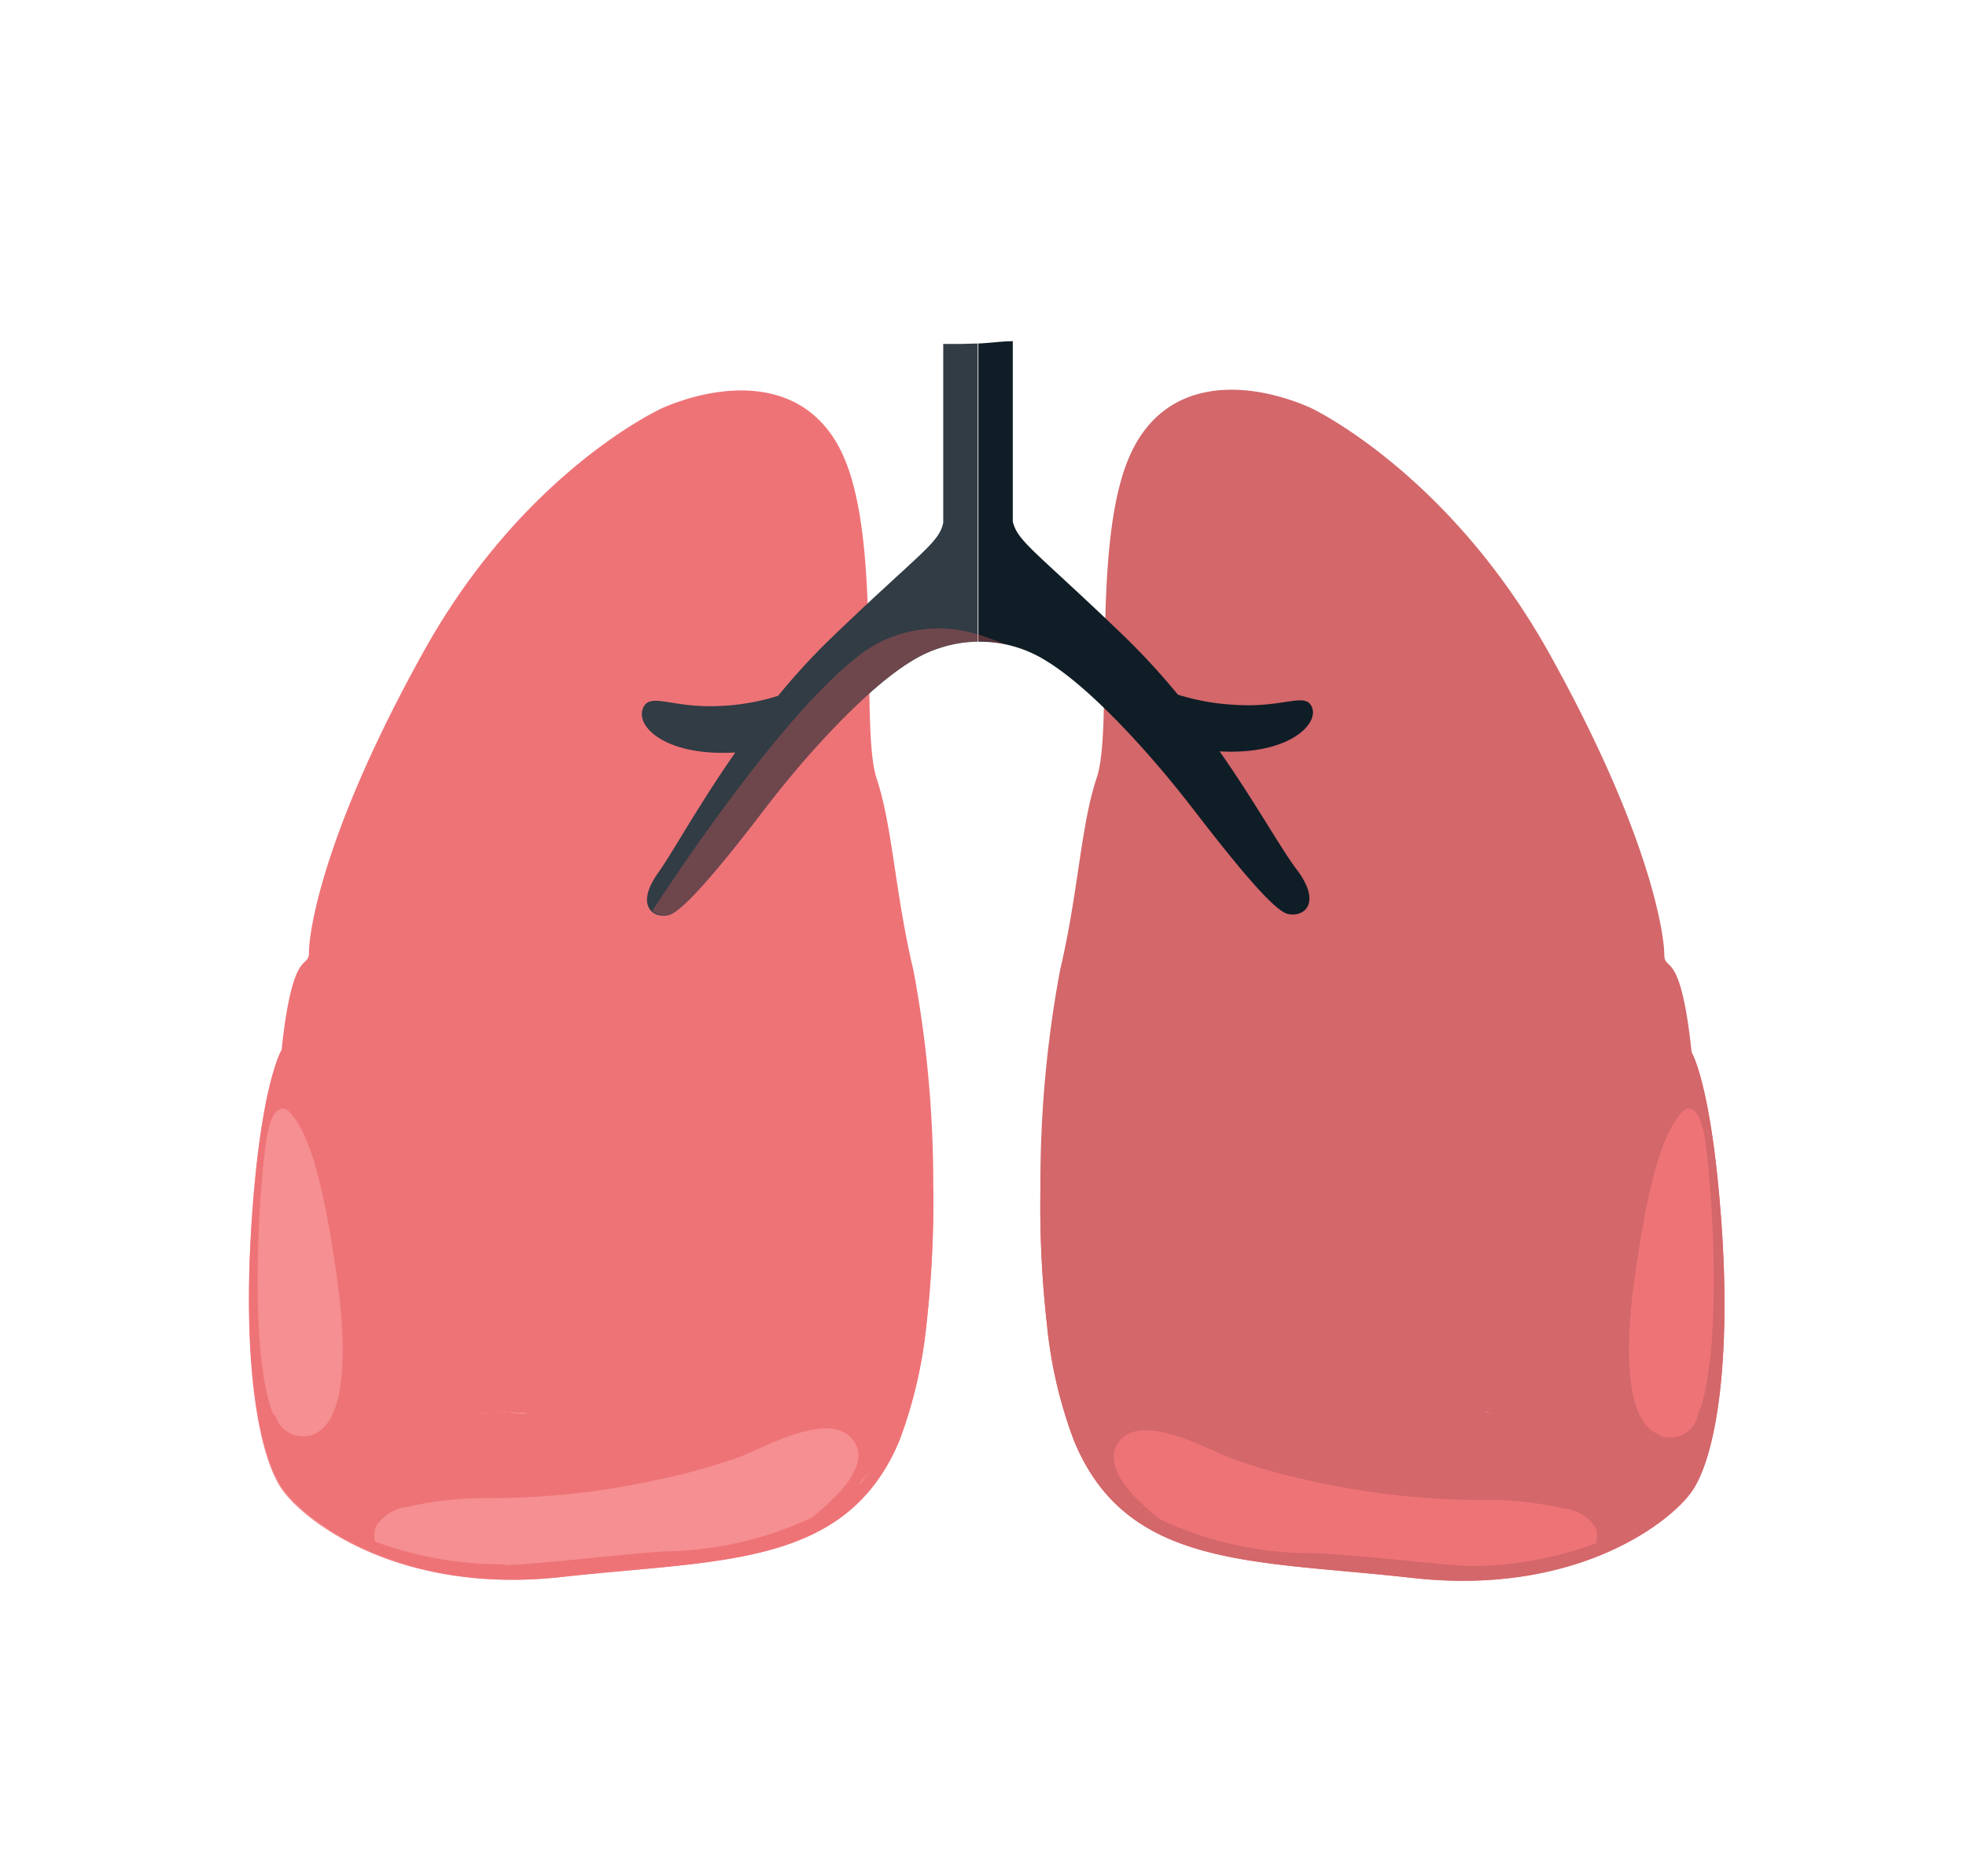 <svg xmlns="http://www.w3.org/2000/svg" viewBox="0 0 86.79 82.8"><defs><style>.cls-1{isolation:isolate;}.cls-2{fill:#ee7377;}.cls-3{fill:#d3676a;}.cls-4{fill:#f58f91;}.cls-5{fill:#313c44;}.cls-6{fill:#0f1d26;}.cls-7{opacity:0.4;mix-blend-mode:multiply;}.cls-8{fill:#cb585a;}</style></defs><g class="cls-1"><g id="Layer_1" data-name="Layer 1"><path class="cls-2" d="M45.93,52.48a46.85,46.85,0,0,0,.29,6,19.93,19.93,0,0,0,1.19,5.1c2.33,5.67,7.91,5.27,14.92,6.06s11.16-2.25,12.28-3.71S76.43,60.22,76,54.07s-1.32-7.62-1.32-7.62,0,0,0,0a40.93,40.93,0,0,0-5.13,9c-1.74,4-2.78,6-3.9,7l.3.06a6.8,6.8,0,0,0-2.22-.06c-2.65.29-9.38-.59-13.42-2.89C47.43,57.86,46.32,54.33,45.93,52.48ZM66.57,62.63a3.82,3.82,0,0,0-.48-.15Zm.48.19-.34-.14Zm.56.28-.44-.22Zm.55.28L68,63.29Z"></path><path class="cls-3" d="M45.93,52.48a46.85,46.85,0,0,0,.29,6,19.93,19.93,0,0,0,1.19,5.1c2.33,5.67,7.91,5.27,14.92,6.06s11.16-2.25,12.28-3.71S76.43,60.22,76,54.07s-1.32-7.62-1.32-7.62,0,0,0,0c-.5-4.68-1.19-3.5-1.21-4.32v0c0-.88-.61-5.27-5.07-13.28S57.86,18,57.86,18c-2.64-1.17-6.59-1.56-8.12,2.44s-.6,11.72-1.32,13.87-.81,5.07-1.62,8.49h0A51.26,51.26,0,0,0,45.93,52.48Zm18.64,9.86c-.25,0-.52,0-.82.06C64.05,62.36,64.32,62.35,64.57,62.34Zm.79,0a6.4,6.4,0,0,0-.64,0A6.4,6.4,0,0,1,65.36,62.37Zm.31,0,.3.06-.47-.08Zm.9.23a3.82,3.82,0,0,0-.48-.15Zm.48.19-.34-.14Zm.56.28-.44-.22Zm.55.28L68,63.29Zm5.11,0c-1.37-.44-1.63-3.18-1.11-6.9.54-3.89,1.15-6.35,2.15-7.4,0,0,.59-.56.91,1s.91,9.59-.26,12.41A1.25,1.25,0,0,1,73.27,63.36ZM70.79,68a9.13,9.13,0,0,0,1.56-.79A9.13,9.13,0,0,1,70.79,68Zm-13.12.55a15.72,15.72,0,0,1-6.45-1.49,12,12,0,0,1-1.12-1c-.5-.53-1.19-1.43-.84-2.19.52-1.14,2.05-.72,3-.39.72.25,1.4.6,2.11.89a26.9,26.9,0,0,0,3.56,1,34.41,34.41,0,0,0,7.84.83,14.73,14.73,0,0,1,3.25.38,1.91,1.91,0,0,1,1.42.84,1,1,0,0,1,0,.7,16.12,16.12,0,0,1-5.67,1C62.88,69,60.06,68.62,57.67,68.54Zm-7.28-2q-.24-.17-.48-.36Q50.15,66.38,50.39,66.54Zm.83.51c-.24-.13-.46-.26-.69-.41C50.76,66.79,51,66.92,51.22,67.05Zm-1.9-1.41a5,5,0,0,0,.41.39A5,5,0,0,1,49.32,65.64Zm-.64-.78a7.31,7.31,0,0,0,.48.62A7.31,7.31,0,0,1,48.68,64.86Z"></path><path class="cls-4" d="M36.79,59.51c-4,2.3-10.77,3.18-13.42,2.89a6.73,6.73,0,0,0-2.21.06l.3-.06c-1.13-1-2.17-3-3.91-7a40,40,0,0,0-5.13-9v0s-.92,1.47-1.32,7.62.3,10.35,1.42,11.82S17.8,70.38,24.8,69.6s12.58-.39,14.92-6.06a20.37,20.37,0,0,0,1.18-5.1,48.75,48.75,0,0,0,.3-6C40.81,54.33,39.7,57.86,36.79,59.51ZM21,62.48a3.37,3.37,0,0,0-.48.15A3.37,3.37,0,0,1,21,62.48Zm-.63.2-.33.14Zm-.46.2-.43.22Zm-.8.41-.19.09Z"></path><path class="cls-2" d="M40.33,42.85h0c-.82-3.42-.92-6.35-1.63-8.49s.2-9.86-1.32-13.87S31.9,16.87,29.26,18c0,0-6.09,2.73-10.55,10.74s-5.07,12.4-5.07,13.28v0c0,.82-.71-.36-1.21,4.32v0s-.92,1.47-1.32,7.62.3,10.35,1.42,11.82S17.8,70.38,24.8,69.6s12.58-.39,14.92-6.06a20.37,20.37,0,0,0,1.18-5.1,48.75,48.75,0,0,0,.3-6A51.26,51.26,0,0,0,40.33,42.85Zm-17,19.55c-.3,0-.56,0-.81-.06C22.81,62.35,23.07,62.36,23.37,62.4Zm-1-.06a6.4,6.4,0,0,0-.64,0A6.4,6.4,0,0,1,22.41,62.34Zm-.78,0-.47.08.3-.06Zm-.59.1a3.37,3.37,0,0,0-.48.15A3.37,3.37,0,0,1,21,62.48Zm-.63.2-.33.14Zm-.46.2-.43.22Zm-.8.41-.19.09Zm-7-.81c-1.17-2.82-.58-10.85-.26-12.41s.92-1,.92-1c1,1,1.6,3.51,2.15,7.4.52,3.72.26,6.46-1.11,6.9A1.26,1.26,0,0,1,12.16,62.48Zm2.61,4.72a9.93,9.93,0,0,0,1.56.79A9.93,9.93,0,0,1,14.77,67.2Zm7.56,1.88a16.17,16.17,0,0,1-5.68-1,1,1,0,0,1,.06-.7,1.87,1.87,0,0,1,1.41-.84,14.87,14.87,0,0,1,3.25-.38,34.41,34.41,0,0,0,7.84-.83,27.49,27.49,0,0,0,3.57-1c.7-.29,1.38-.64,2.11-.89.93-.33,2.45-.75,3,.39.35.76-.35,1.66-.85,2.19a11.88,11.88,0,0,1-1.11,1,15.76,15.76,0,0,1-6.46,1.49C27.06,68.62,24.24,69,22.33,69.08Zm14.88-2.9a4.29,4.29,0,0,1-.48.36A4.29,4.29,0,0,0,37.21,66.18Zm-.62.46c-.22.15-.45.28-.68.41C36.14,66.92,36.37,66.79,36.59,66.64ZM37.4,66a4.89,4.89,0,0,0,.4-.39A4.89,4.89,0,0,1,37.4,66Zm.56-.55a7.42,7.42,0,0,0,.49-.62A7.42,7.42,0,0,1,38,65.48Z"></path><path class="cls-5" d="M42.43,15.18l-.79,0v7.89c-.19.91-1,1.29-5,5.14a29.58,29.58,0,0,0-2.29,2.5,9.91,9.91,0,0,1-2.61.45c-2.15.1-3.09-.66-3.37.14s1.06,2.09,4.09,1.91c-1.63,2.34-2.76,4.4-3.39,5.29-1.08,1.5-.2,2.07.47,1.88S32,38,33.79,35.66s4.43-5.24,6.42-6.46a5.72,5.72,0,0,1,2.95-.88V15.16Z"></path><path class="cls-6" d="M53.84,33.16c3,.17,4.35-1.16,4.09-1.91s-1.22,0-3.37-.14A10.18,10.18,0,0,1,52,30.66a31.36,31.36,0,0,0-2.29-2.5c-4-3.85-4.78-4.24-5-5.14v-.87h0V15.06c-.5,0-1,.08-1.52.1V28.32a5.52,5.52,0,0,1,3,.85c2,1.22,4.63,4.14,6.42,6.46s3.56,4.52,4.22,4.7,1.55-.38.47-1.88C56.6,37.56,55.47,35.49,53.84,33.16Z"></path><g class="cls-7"><path class="cls-8" d="M38.62,28.46C34.93,30.63,28.8,40.2,28.8,40.2h0a.81.81,0,0,0,.77.15c.66-.18,2.43-2.38,4.22-4.7s4.43-5.24,6.42-6.46a5.72,5.72,0,0,1,2.95-.88V28A5.82,5.82,0,0,0,38.62,28.46Z"></path><path class="cls-8" d="M44.42,28.46A11.64,11.64,0,0,0,43.16,28v.29A5.29,5.29,0,0,1,44.42,28.46Z"></path></g></g></g></svg>